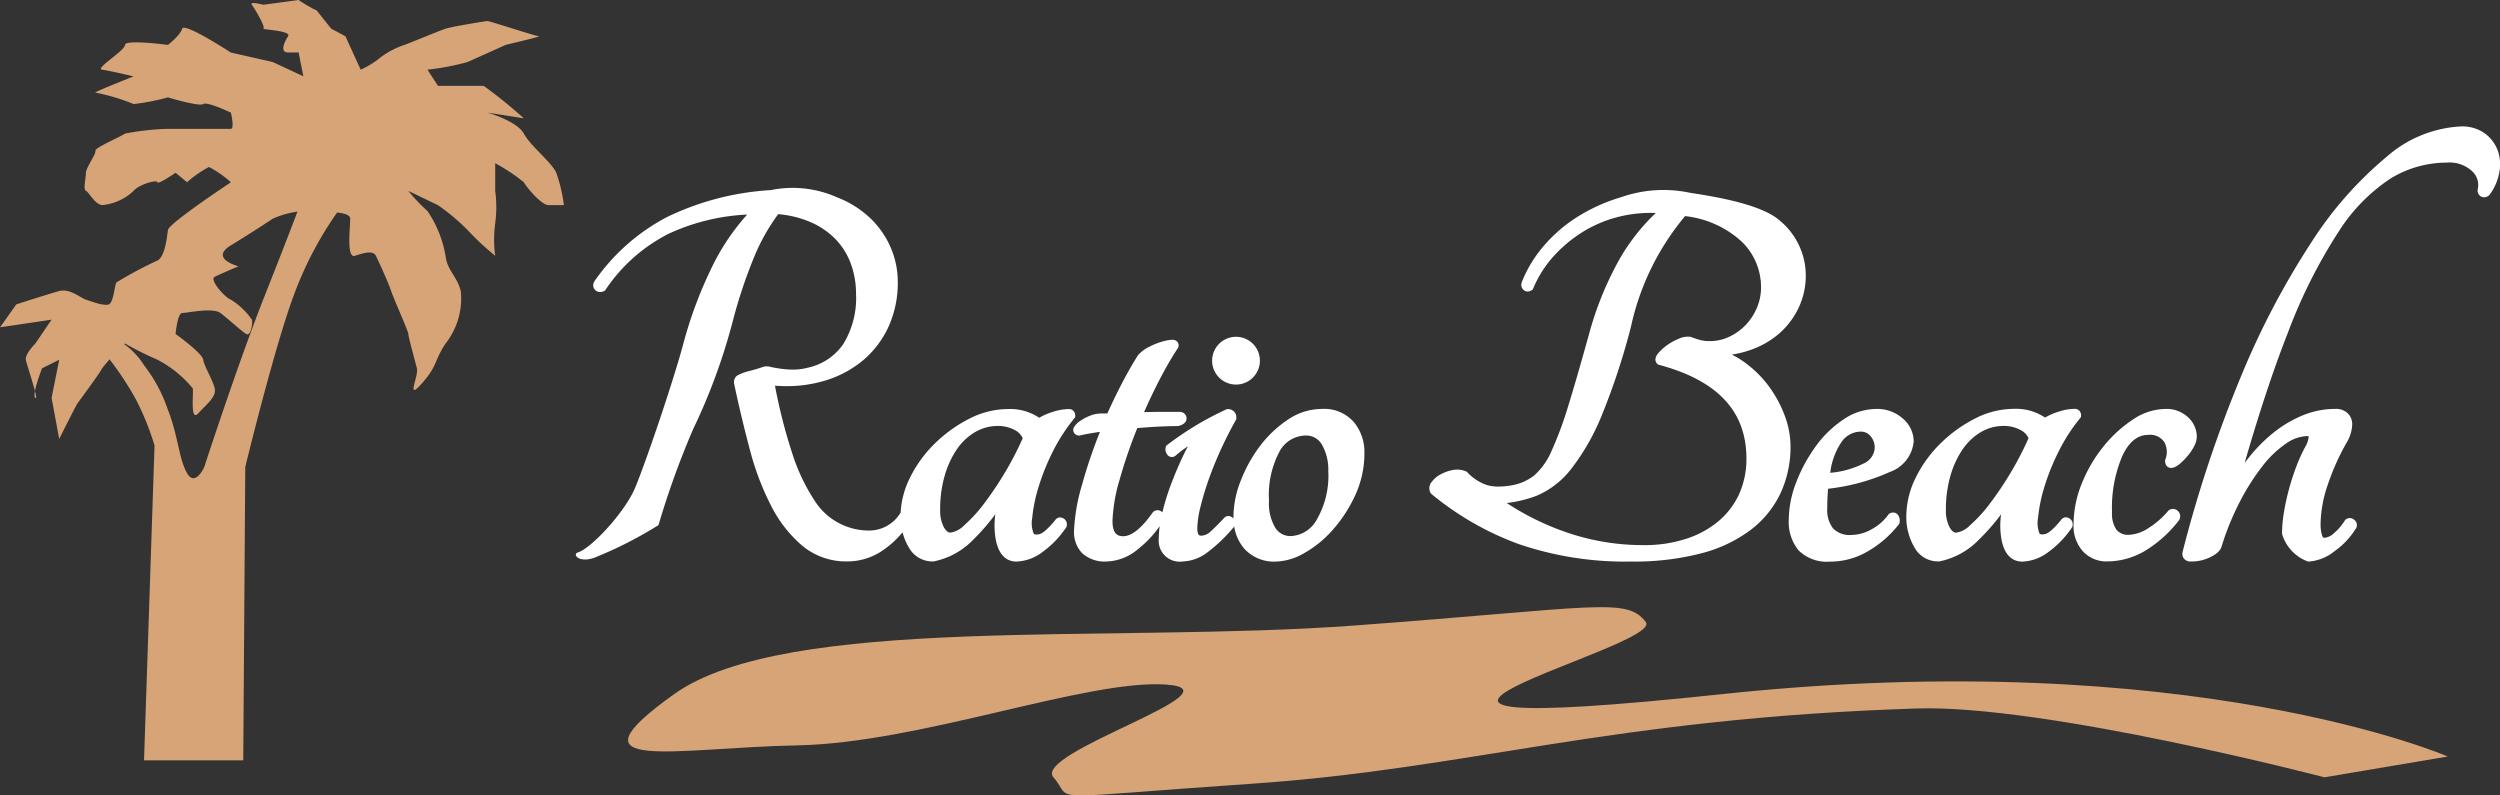<svg xmlns="http://www.w3.org/2000/svg" width="157.877" height="50.234" viewBox="0 0 157.877 50.234">
  <rect x="0" y="0" width="157.877" height="50.234" fill="#333333" stroke="none"/>
  <g id="Group_6" data-name="Group 6" transform="translate(-44.913 -95.655)">
    <path id="Path_11" data-name="Path 11" d="M107.749,25.728a8.49,8.49,0,0,1,.128-1.416c.084-.494.194-.988.327-1.47s.291-.964.472-1.433a9.848,9.848,0,0,1,.6-1.286,1.6,1.6,0,0,0,.153-.5.156.156,0,0,0-.007-.055.227.227,0,0,0-.1-.015,2.47,2.47,0,0,0-1.324.476,6.518,6.518,0,0,0-1.476,1.409,14.44,14.44,0,0,0-1.42,2.227,17.1,17.1,0,0,0-1.177,2.881c-.07.238-.3.451-.7.652a2.693,2.693,0,0,1-1.219.276.547.547,0,0,1-.451-.181.5.5,0,0,1-.079-.446l0-.009a81.391,81.391,0,0,1,3.7-11.1,51.053,51.053,0,0,1,4.429-8.427,23.511,23.511,0,0,1,4.746-5.392A7.692,7.692,0,0,1,119.026,0a2.46,2.46,0,0,1,1.566.465,2.363,2.363,0,0,1,.8,1.116,2.644,2.644,0,0,1,.061,1.4,3.372,3.372,0,0,1-.578,1.31l-.011.015-.014.014a.475.475,0,0,1-.338.154.421.421,0,0,1-.133-.022.413.413,0,0,1-.279-.417V4l.007-.03a1.191,1.191,0,0,0-.337-1.128,2.1,2.1,0,0,0-1.632-.558,6.8,6.8,0,0,0-3.528,1,11.166,11.166,0,0,0-3.293,3.369,32.929,32.929,0,0,0-3.185,6.338c-.893,2.264-1.816,5.039-2.748,8.267q.165-.222.338-.436a9.784,9.784,0,0,1,1.557-1.538,7.5,7.5,0,0,1,1.809-1.052,5.376,5.376,0,0,1,2.021-.393,1.048,1.048,0,0,1,.81.3.963.963,0,0,1,.262.669,2.407,2.407,0,0,1-.353,1.158,15.058,15.058,0,0,0-1.194,2.668,7.881,7.881,0,0,0-.451,2.454,2.414,2.414,0,0,0,.094.741c.05.149.11.149.154.149a1.026,1.026,0,0,0,.62-.313,3.423,3.423,0,0,0,.665-.781l.029-.047.046-.031a.419.419,0,0,1,.235-.074.433.433,0,0,1,.28.108.419.419,0,0,1,.149.469l-.009.026-.014.023a4.913,4.913,0,0,1-1.371,1.468,2.931,2.931,0,0,1-1.664.654A2.654,2.654,0,0,1,107.749,25.728Zm-12.56,1.12a2.389,2.389,0,0,1-.606-1.727,6.9,6.9,0,0,1,.536-2.611,9.054,9.054,0,0,1,1.377-2.33,8.13,8.13,0,0,1,1.841-1.675,3.733,3.733,0,0,1,2.028-.665,1.983,1.983,0,0,1,1.462.538,1.68,1.68,0,0,1,.538,1.212,1.3,1.3,0,0,1-.152.576,3.213,3.213,0,0,1-.348.543,4.238,4.238,0,0,1-.455.493,1.657,1.657,0,0,1-.488.334l-.014,0a.514.514,0,0,1-.164.029c-.175,0-.381-.117-.381-.446v-.041l.013-.038a1.284,1.284,0,0,0-.067-1.113,1.073,1.073,0,0,0-1.015-.448c-.663,0-1.19.421-1.612,1.286a8.3,8.3,0,0,0-.67,3.6,1.79,1.79,0,0,0,.276,1.1.939.939,0,0,0,.792.323,2.394,2.394,0,0,0,1.208-.409,5.34,5.34,0,0,0,1.277-1.108l.033-.039.046-.023a.5.5,0,0,1,.221-.055.465.465,0,0,1,.4.678l-.011.023-.015.019a7.837,7.837,0,0,1-2.065,1.879,4.7,4.7,0,0,1-2.486.715A2.014,2.014,0,0,1,95.188,26.848Zm-5.151-.732a5.031,5.031,0,0,1-.031-1.623A13.219,13.219,0,0,1,88.6,26.1a4.784,4.784,0,0,1-2.5,1.37l-.021,0h-.021a1.7,1.7,0,0,1-1.536-.908,3.773,3.773,0,0,1-.5-1.948,5.52,5.52,0,0,1,.6-2.448,7.919,7.919,0,0,1,1.566-2.156,8.758,8.758,0,0,1,2.167-1.561,5.4,5.4,0,0,1,2.451-.616,3.306,3.306,0,0,1,1.977.55,3.973,3.973,0,0,1,.819-.359,3.5,3.5,0,0,1,1.058-.191.39.39,0,0,1,.394.43v.09l-.057.07a11.126,11.126,0,0,0-1.378,2.146,14.256,14.256,0,0,0-.894,2.243,9.636,9.636,0,0,0-.383,1.895,1.791,1.791,0,0,0,.094,1.005.232.232,0,0,0,.175.051.886.886,0,0,0,.179-.021c.127-.027.43-.182,1.033-.929l.009-.01.009-.01a.364.364,0,0,1,.258-.109.427.427,0,0,1,.237.078.432.432,0,0,1,.175.484L94.5,25.3l-.026.038a6.137,6.137,0,0,1-1.489,1.543,2.881,2.881,0,0,1-1.643.6C90.868,27.478,90.263,27.242,90.037,26.116ZM88.75,19.291A3.633,3.633,0,0,0,87.6,20.36a5.725,5.725,0,0,0-.785,1.675,7.575,7.575,0,0,0-.293,2.158,2.269,2.269,0,0,0,.234,1.123c.129.225.266.338.407.338a1.528,1.528,0,0,0,.889-.474,9.081,9.081,0,0,0,1.266-1.389,21.416,21.416,0,0,0,1.322-1.975,19.963,19.963,0,0,0,1.1-2.129,1.086,1.086,0,0,0-.511-.52,2.2,2.2,0,0,0-1.074-.254A2.792,2.792,0,0,0,88.75,19.291ZM77.215,26.769a2.827,2.827,0,0,1-.616-1.933,6.633,6.633,0,0,1,.481-2.392,9.825,9.825,0,0,1,1.227-2.252,6.836,6.836,0,0,1,1.741-1.685,3.7,3.7,0,0,1,2.047-.666,2.427,2.427,0,0,1,1.724.621,1.908,1.908,0,0,1,.668,1.414A2.252,2.252,0,0,1,83,21.812,13.038,13.038,0,0,1,79.08,22.88c-.014.168-.026.338-.034.505-.012.233-.018.481-.018.737a1.9,1.9,0,0,0,.368,1.264,1.467,1.467,0,0,0,1.165.412,2.647,2.647,0,0,0,1.271-.361,3.1,3.1,0,0,0,1.057-.924l.037-.052.057-.028a.461.461,0,0,1,.207-.052.386.386,0,0,1,.338.206.6.6,0,0,1,.061.453l-.013.051-.032.041a6.764,6.764,0,0,1-1.871,1.65,4.7,4.7,0,0,1-2.468.7A2.54,2.54,0,0,1,77.215,26.769Zm2.707-6.829a4.4,4.4,0,0,0-.705,1.933,5.778,5.778,0,0,0,2.109-.589,1.154,1.154,0,0,0,.7-.979,1.1,1.1,0,0,0-.261-.746.785.785,0,0,0-.63-.287A1.485,1.485,0,0,0,79.922,19.94ZM59.547,26.374a18.733,18.733,0,0,1-5.515-3.164L54,23.182l-.022-.037a.6.6,0,0,1,.062-.683,1.638,1.638,0,0,1,.566-.487,2.572,2.572,0,0,1,.771-.277,1.4,1.4,0,0,1,.845.089l.043.019.033.033a3.023,3.023,0,0,0,1.248.811,2.64,2.64,0,0,0,.729.093,4.816,4.816,0,0,0,.833-.081,3.155,3.155,0,0,0,1.438-.642,4.406,4.406,0,0,0,1.075-1.536,23.19,23.19,0,0,0,1.058-2.858c.366-1.181.8-2.692,1.3-4.489a20.729,20.729,0,0,1,1.9-4.7,12.759,12.759,0,0,1,2.32-2.971q-.157-.007-.336-.007a8.322,8.322,0,0,0-2.252.312,7.947,7.947,0,0,0-2.092.934,8.569,8.569,0,0,0-1.785,1.508,7.19,7.19,0,0,0-1.275,2.017l-.029.069-.062.042a.457.457,0,0,1-.256.083.4.4,0,0,1-.209-.058.428.428,0,0,1-.171-.5l0-.021.008-.02a8.05,8.05,0,0,1,1.325-2.21A9.329,9.329,0,0,1,63.19,5.749,11.046,11.046,0,0,1,66,4.471,8.1,8.1,0,0,1,70.413,4.2c2.508.37,4.67.9,5.623,1.75a4.5,4.5,0,0,1,1.636,3.434,4.747,4.747,0,0,1-.453,2.071A5.031,5.031,0,0,1,76,13.072a5.528,5.528,0,0,1-1.831,1.047A6.484,6.484,0,0,1,73,14.408a5.938,5.938,0,0,1,.953.595,7,7,0,0,1,1.48,1.536,7.492,7.492,0,0,1,.941,1.809,5.566,5.566,0,0,1,.335,1.849,6.965,6.965,0,0,1-.612,2.924,6.3,6.3,0,0,1-1.857,2.323A8.864,8.864,0,0,1,71.1,26.951a16.8,16.8,0,0,1-4.457.526A20.772,20.772,0,0,1,59.547,26.374Zm7.091-13.748a43.065,43.065,0,0,1-1.849,5.619,14.224,14.224,0,0,1-1.928,3.379,5.458,5.458,0,0,1-2.191,1.7,7.869,7.869,0,0,1-1.882.456,16.637,16.637,0,0,0,3.625,1.8,14.763,14.763,0,0,0,5.017.859,8.4,8.4,0,0,0,2.789-.432,6.028,6.028,0,0,0,2.039-1.163A4.887,4.887,0,0,0,73.5,23.131a5.4,5.4,0,0,0,.425-2.148c0-2.992-1.806-4.931-5.523-5.93l-.065-.018-.047-.047c-.081-.081-.237-.31.075-.679a3.134,3.134,0,0,1,.562-.505,3.411,3.411,0,0,1,.731-.4,1.344,1.344,0,0,1,.706-.122l.027,0,.025.01a5.308,5.308,0,0,0,.6.2,2.555,2.555,0,0,0,.631.063A2.786,2.786,0,0,0,72.8,13.3a3.529,3.529,0,0,0,1.033-.716,3.591,3.591,0,0,0,.733-1.085,3.3,3.3,0,0,0,.281-1.36,4,4,0,0,0-1.213-2.858,6.3,6.3,0,0,0-3.583-1.619A16.218,16.218,0,0,0,66.638,12.626ZM42.208,26.658a2.831,2.831,0,0,1-.633-1.4l-.01.025-.027.031a9.816,9.816,0,0,1-1.594,1.538,2.755,2.755,0,0,1-1.631.621,1.322,1.322,0,0,1-1.5-1.429,5.89,5.89,0,0,1,.061-.806,6.752,6.752,0,0,1-1.367,1.45,3.213,3.213,0,0,1-1.975.785,2.115,2.115,0,0,1-1.552-.52,1.912,1.912,0,0,1-.519-1.408,11.84,11.84,0,0,1,.508-2.921A31.263,31.263,0,0,1,33.1,19.288c-.448.062-.871.138-1.262.227l-.052.012-.052-.01a.375.375,0,0,1-.294-.213.359.359,0,0,1,.042-.346,1.355,1.355,0,0,1,.391-.376,2.911,2.911,0,0,1,.6-.313,1.936,1.936,0,0,1,.7-.142h.285a.9.9,0,0,0,.11-.007c.294-.649.6-1.285.916-1.891.335-.646.674-1.241,1.01-1.768l.009-.015.012-.014a2.211,2.211,0,0,1,.663-.5,4.4,4.4,0,0,1,.776-.322,3.13,3.13,0,0,1,.642-.135l.067,0a.4.4,0,0,1,.335.139.34.34,0,0,1,.057.3l-.01.041-.023.035a23.209,23.209,0,0,0-1.182,2.047c-.33.64-.651,1.313-.956,2.007.325-.012.654-.018.983-.018h1.351l.045.018a.405.405,0,0,1,.291.5c-.076.265-.4.345-.5.371l-.03.008h-.031c-.351,0-.761.012-1.219.035-.413.021-.856.052-1.318.093a31.23,31.23,0,0,0-1.11,3.238,10.327,10.327,0,0,0-.455,2.627c0,.853.361.962.676.962.53,0,1.157-.5,1.865-1.5l.027-.038.039-.026a.429.429,0,0,1,.242-.078.4.4,0,0,1,.251.09.392.392,0,0,1,.051.049,14.113,14.113,0,0,1,.52-1.707c.228-.61.482-1.217.757-1.8q.165-.35.334-.667h0a7.187,7.187,0,0,0-.775.585l-.013.012-.014.01a.38.38,0,0,1-.213.068.366.366,0,0,1-.323-.206.522.522,0,0,1-.056-.436l.023-.069.057-.046a19.633,19.633,0,0,1,3.724-2.243l.052-.025h.058a.515.515,0,0,1,.536.573v.066l-.033.057c-.3.539-.607,1.133-.9,1.766s-.554,1.268-.776,1.888a18.258,18.258,0,0,0-.546,1.795,6.121,6.121,0,0,0-.207,1.385c0,.463.161.463.248.463a.9.9,0,0,0,.6-.274c.243-.22.532-.509.859-.859l.006-.006a.35.35,0,0,1,.248-.105.464.464,0,0,1,.322.161c0-.042,0-.085,0-.128a6.265,6.265,0,0,1,.463-2.268A9,9,0,0,1,43.2,20.188a7.258,7.258,0,0,1,1.755-1.663,3.819,3.819,0,0,1,2.138-.685,2.492,2.492,0,0,1,2.051.843A2.954,2.954,0,0,1,49.8,20.59a6.358,6.358,0,0,1-.576,2.693,8.941,8.941,0,0,1-1.4,2.166,6.91,6.91,0,0,1-1.8,1.48,3.771,3.771,0,0,1-1.8.549A2.53,2.53,0,0,1,42.208,26.658Zm2.24-6.146a5.828,5.828,0,0,0-.673,3.111,3.008,3.008,0,0,0,.4,1.727,1.118,1.118,0,0,0,.955.519,1.971,1.971,0,0,0,1.664-1.047,5.528,5.528,0,0,0,.725-3.055,3.186,3.186,0,0,0-.393-1.655,1.127,1.127,0,0,0-1.034-.592A1.887,1.887,0,0,0,44.448,20.512Zm-17.924,5.6a5.044,5.044,0,0,1-.031-1.623,13.216,13.216,0,0,1-1.4,1.611,4.784,4.784,0,0,1-2.5,1.37l-.021,0h-.021a1.7,1.7,0,0,1-1.536-.908,3.476,3.476,0,0,1-.38-.934,6.074,6.074,0,0,1-1.187,1.1,3.939,3.939,0,0,1-2.284.741,4.338,4.338,0,0,1-2.836-.967,8.119,8.119,0,0,1-1.972-2.5,17.128,17.128,0,0,1-1.359-3.567c-.356-1.33-.693-2.739-1-4.187l-.005-.026V16.2a.486.486,0,0,1,.291-.517,3.165,3.165,0,0,1,.7-.244c.312-.081.6-.168.851-.261l.006,0a.882.882,0,0,1,.475.011c.148.034.335.069.554.1a6.706,6.706,0,0,0,.773.068,3.835,3.835,0,0,0,1-.119,3.642,3.642,0,0,0,2.242-1.487,5.539,5.539,0,0,0,.811-3.193,5.449,5.449,0,0,0-.324-1.876,4.423,4.423,0,0,0-.945-1.537,4.973,4.973,0,0,0-1.563-1.086,6.551,6.551,0,0,0-2.083-.519,12.537,12.537,0,0,0-1.542,2.76,31.2,31.2,0,0,0-1.327,4,37.834,37.834,0,0,1-2.5,6.809,53.678,53.678,0,0,0-2.191,6.067A25.5,25.5,0,0,1,1.15,27.244c-.987.332-1.384-.231-1.013-.345C.98,26.641,3.1,24.357,3.745,22.82c.647-1.553,2.291-6.363,3-8.933A26.649,26.649,0,0,1,8.68,8.709a14.307,14.307,0,0,1,2.14-3.144,13.229,13.229,0,0,0-4.955,1.21,10.517,10.517,0,0,0-3.989,3.539l-.037.052-.057.029a.549.549,0,0,1-.246.062.459.459,0,0,1-.256-.078.424.424,0,0,1-.129-.552L1.16,9.8l.015-.023A12.786,12.786,0,0,1,5.76,5.721a17.365,17.365,0,0,1,6.545-1.7,6.889,6.889,0,0,1,4.192.456,6.355,6.355,0,0,1,2.08,1.3,5.668,5.668,0,0,1,1.306,1.867,5.479,5.479,0,0,1,.449,2.169,6.741,6.741,0,0,1-.576,2.816,6.115,6.115,0,0,1-1.637,2.157A6.819,6.819,0,0,1,15.564,16.1a8.249,8.249,0,0,1-2.248.3c-.24,0-.488-.009-.74-.027a33.92,33.92,0,0,0,1.1,4.3,12.052,12.052,0,0,0,1.378,2.918,4.059,4.059,0,0,0,3.558,1.926,2.306,2.306,0,0,0,1.9-1.137,5.588,5.588,0,0,1,.591-2.2,7.909,7.909,0,0,1,1.566-2.156,8.758,8.758,0,0,1,2.167-1.561,5.393,5.393,0,0,1,2.451-.616,3.307,3.307,0,0,1,1.977.55,3.973,3.973,0,0,1,.819-.359,3.5,3.5,0,0,1,1.058-.191.39.39,0,0,1,.394.43v.09l-.057.07A11.127,11.127,0,0,0,30.1,20.576a14.256,14.256,0,0,0-.894,2.243,9.635,9.635,0,0,0-.383,1.895,1.786,1.786,0,0,0,.094,1.005.232.232,0,0,0,.175.051.879.879,0,0,0,.179-.021c.127-.027.431-.182,1.034-.929l.008-.01.009-.01a.363.363,0,0,1,.258-.109.428.428,0,0,1,.238.078.432.432,0,0,1,.175.484l-.011.044-.026.038a6.145,6.145,0,0,1-1.489,1.543,2.882,2.882,0,0,1-1.644.6C27.355,27.478,26.75,27.242,26.524,26.116Zm-1.287-6.825a3.633,3.633,0,0,0-1.151,1.069,5.725,5.725,0,0,0-.785,1.675,7.559,7.559,0,0,0-.293,2.158,2.269,2.269,0,0,0,.234,1.123c.129.225.266.338.407.338a1.529,1.529,0,0,0,.889-.474A9.081,9.081,0,0,0,25.8,23.792a21.507,21.507,0,0,0,1.322-1.975,19.963,19.963,0,0,0,1.1-2.129,1.087,1.087,0,0,0-.511-.52,2.2,2.2,0,0,0-1.074-.254A2.79,2.79,0,0,0,25.237,19.291Zm14.946-4.5A1.508,1.508,0,1,1,41.69,16.3,1.507,1.507,0,0,1,40.183,14.788Z" transform="translate(81.277 103.64)" fill="#fff"/>
    <g id="Group_3" data-name="Group 3" transform="translate(-4.087 2)">
      <path id="Path_14" data-name="Path 14" d="M1069.465-221s-.7,1.917-2.4,6.2-3.856,10.915-3.856,10.915-.567,1.283-1.086.386-.556-2.367-1.234-4.069a9.4,9.4,0,0,0-1.478-2.738,4.628,4.628,0,0,0-1.325-1.386s-1.265.482-1.084.723a19.177,19.177,0,0,1,1.868,2.771,17.051,17.051,0,0,1,1.2,2.952l-.663,19.881h6.266l.127-18.52s1.839-7.586,3.089-10.915a22.66,22.66,0,0,1,2.956-5.5Z" transform="translate(-1001.311 327.034)" fill="#d6a477"/>
      <path id="Path_15" data-name="Path 15" d="M1062.943-246.376a8.361,8.361,0,0,1-1.145-.663l-2.229.3s-.9-.241-.723,0,.9,1.446.723,1.506,1.807.12,1.566.482-.542,1.024,0,1.024h.663l.3,1.506-1.928-.9-2.651-.6s-2.952-1.928-3.073-1.506-.9,1.024-.9,1.024-2.711-.361-2.711,0-1.928,1.506-1.446,1.566,1.988.422,1.988.422-2.591,1.024-2.41,1.024a12.619,12.619,0,0,1,2.41.723,13.781,13.781,0,0,0,2.169-.422s1.988.6,2.229.422,1.747.542,1.747.542.241,1.024,0,1.024h-3.976a16.159,16.159,0,0,0-2.711.3c-.241.181-1.928.9-1.868,1.084s-.6,1.084-.6,1.386-.181,1.084,0,1.145.542.843,1.024.9a3.343,3.343,0,0,0,1.988-.9c.361-.422,1.506-.723,1.506-.542s1.145-.6,1.145-.6l.723.6a6.869,6.869,0,0,1,1.386-.964,6.877,6.877,0,0,1,1.385.964s-3.916,2.591-3.976,3.012-.181,1.687-.663,1.928a24.324,24.324,0,0,0-2.59,1.386c-.121.181-.181,1.265-.482,1.386s-1.084-.181-1.446-.3-1.024-.723-1.687-.542-2.711.843-2.711.843l-1.024,1.446,3.253-.482-1.024,1.506s-.663.663-.6,1.024.843,2.591.6,2.41.422-1.868.422-1.868l1.084-.542-.482,2.41.482,2.591s1.024-2.048,1.145-2.229,1.386-1.868,1.566-2.229a13.267,13.267,0,0,1,1.446-1.566,21.445,21.445,0,0,0,2.048,1.024,7.189,7.189,0,0,1,2.229,1.807c.06.361-.181,2.169.361,1.566s1.145-1.024,1.024-1.566-.663-1.386-.723-1.807-1.747-1.627-1.747-1.627.12-1.325.422-1.325,1.928-.361,2.41,0,1.325,1.145,1.627,1.325.422-.723.361-.9a4.475,4.475,0,0,0-1.325-1.265c-.362-.12-1.386-1.265-1.024-1.446s1.506-.663,1.506-.663-1.868-.482-.482-1.325,2.651-1.687,2.651-1.687a5.924,5.924,0,0,1,1.928-.482c.422.12,2.952-.12,2.952.482s-.241,2.53.3,2.35,1.145-.362,1.325,0,.783,1.687.964,2.229,1.084,2.53,1.084,2.711.422,1.687.542,2.169-.723,2.109.3.964.783-1.446,1.506-2.53a4.588,4.588,0,0,0,.964-3.314c-.241-.964-.843-1.265-.964-2.229a7.115,7.115,0,0,0-1.145-2.832,11.016,11.016,0,0,1-1.2-1.265l1.868.9a13.164,13.164,0,0,1,1.868,1.566,16.59,16.59,0,0,0,1.747,1.627,7.588,7.588,0,0,1,0-2.048,7.742,7.742,0,0,0,0-2.048v-1.747a11.708,11.708,0,0,1,1.807,1.2c.121.241,1.084,1.446,1.566,1.446h.964a9.8,9.8,0,0,0-.482-2.048c-.3-.663-1.627-1.687-2.048-2.47s-2.289-1.325-2.289-1.325l2.289.361a31.045,31.045,0,0,0-2.53-2.048h-2.892l-.663-1.024a15.916,15.916,0,0,0,2.53-.482c.542-.241,2.41-1.084,2.41-1.084s2.289-.542,2.109-.542-3.133-.964-3.253-.964-2.289.361-2.651.482-2.41.964-2.591,1.024a5.172,5.172,0,0,0-1.506.783,5.546,5.546,0,0,1-1.265.783l-.964-2.109-.9-.482Z" transform="translate(-993.941 340.694)" fill="#d6a477"/>
    </g>
    <path id="Path_16" data-name="Path 16" d="M1158.661-165.866c-15.34,1.137-35.876-.721-42.953,4.333s.025,3.386,7.784,3.235,18.246-4.17,23.25-3.841-8.441,4.3-7.076,5.863-1.238,1.339,12.535.4,22.543-4.119,41.952-4.751c8.113-.264,25.778,4.347,25.778,4.347l7.784-1.314s-16.275-7.076-45.793-3.942-3.639-2.957-4.852-4.549S1174-167,1158.661-165.866Z" transform="translate(-1028.223 301.023)" fill="#d6a477"/>
  </g>
</svg>

